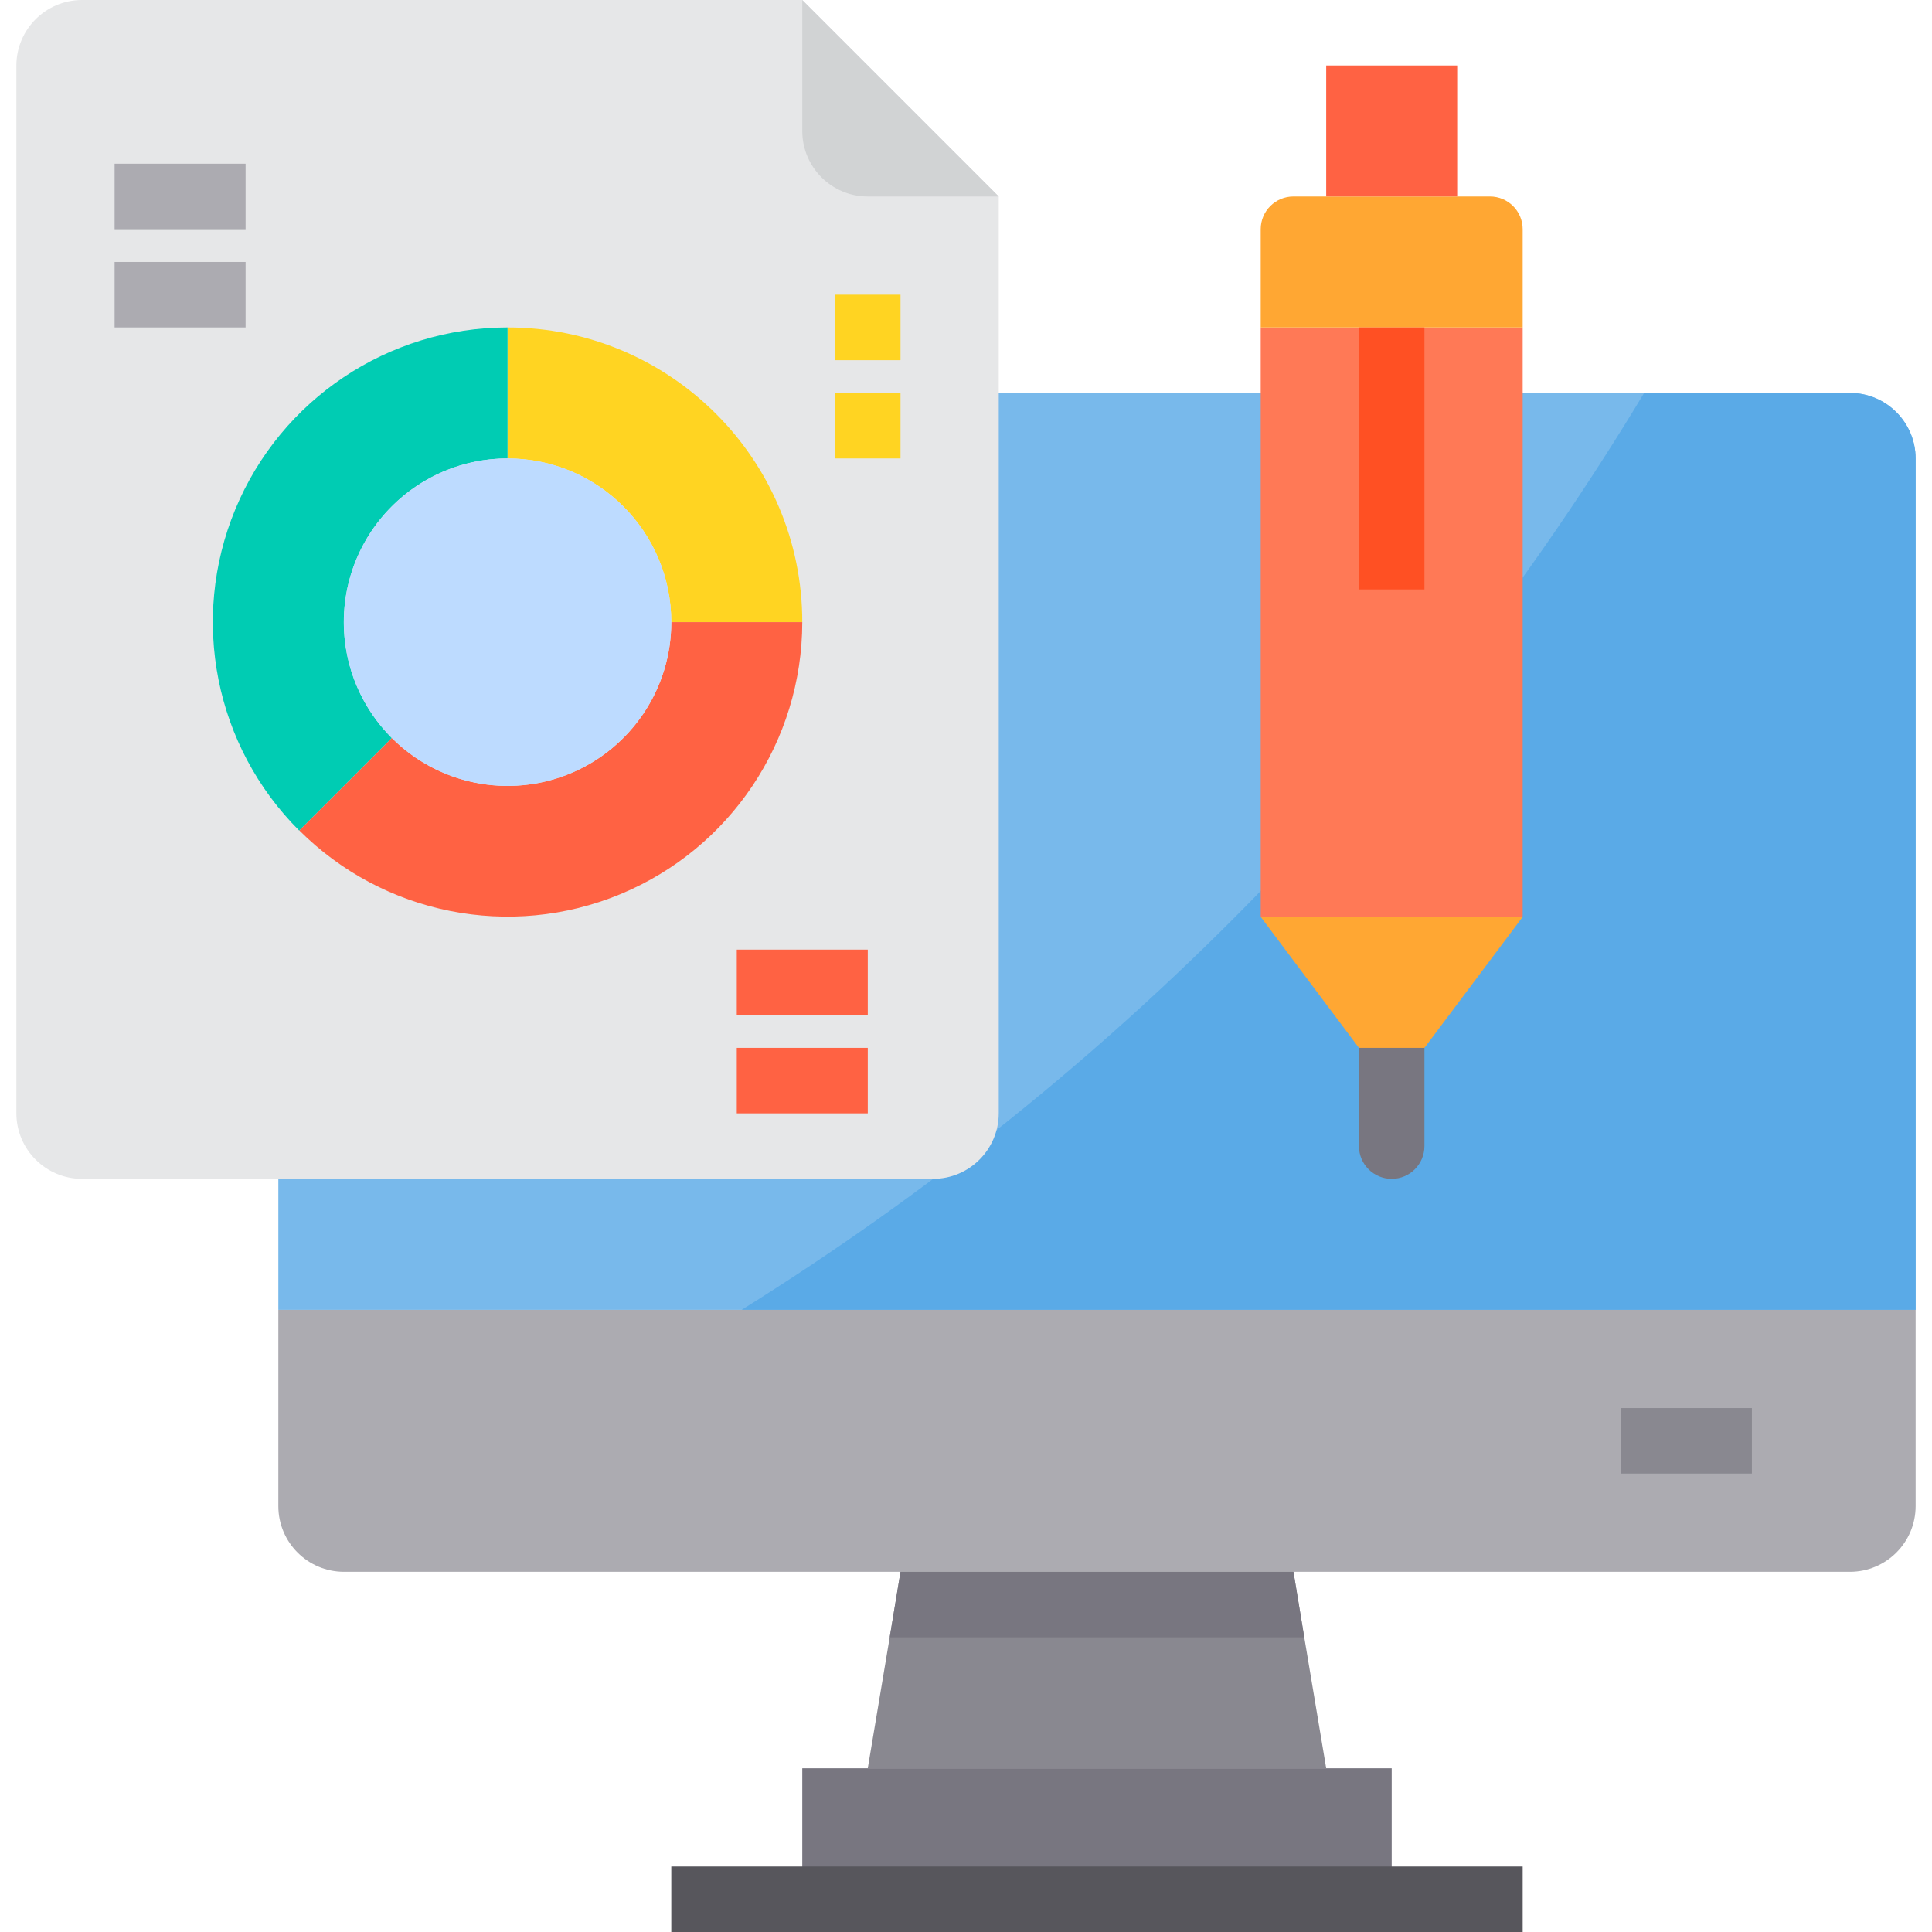 <svg height="472pt" viewBox="-3 0 471 472" width="472pt" xmlns="http://www.w3.org/2000/svg"><path d="m464.5 112v208h-400v-224h384c8.824.027 15.973 7.176 16 16zm0 0" fill="#78b9eb"/><path d="m464.5 112v208h-286.801c90.141-56.223 165.691-132.98 220.48-224h50.32c8.824.027 15.973 7.176 16 16zm0 0" fill="#5aaae7"/><path d="m240.5 48v224c-.027 8.824-7.176 15.973-16 16h-208c-8.824-.027-15.973-7.176-16-16v-256c.027-8.824 7.176-15.973 16-16h176zm0 0" fill="#e6e7e8"/><path d="m64.5 320v48c.027 8.824 7.176 15.973 16 16h368c8.824-.027 15.973-7.176 16-16v-48zm0 0" fill="#acabb1"/><path d="m320.5 432h-112l5.359-32 2.641-16h96l2.641 16zm0 0" fill="#898890"/><path d="m192.5 432v32h144v-32zm0 0" fill="#787680"/><path d="m208.5 48h32l-48-48v32c0 8.836 7.164 16 16 16zm0 0" fill="#d1d3d4"/><path d="m336.5 80h-32v144h64v-144zm0 0" fill="#ff7956"/><path d="m368.5 80v-24c0-4.418-3.582-8-8-8h-48c-4.418 0-8 3.582-8 8v24zm0 0" fill="#ffa733"/><path d="m320.5 16h32v32h-32zm0 0" fill="#ff6243"/><path d="m160.5 152h32c0-39.766-32.234-72-72-72v32c22.09 0 40 17.91 40 40zm0 0" fill="#ffd422"/><path d="m160.5 152c.004 16.18-9.742 30.77-24.691 36.961-14.949 6.195-32.156 2.77-43.598-8.672l-22.59 22.59 22.559-22.559-22.559 22.559c20.59 20.566 51.535 26.715 78.422 15.582 26.891-11.133 44.43-37.359 44.457-66.461zm0 0" fill="#ff6243"/><path d="m92.211 180.289c-11.441-11.441-14.867-28.648-8.672-43.598 6.191-14.949 20.781-24.695 36.961-24.691v-32c-29.121 0-55.375 17.543-66.52 44.445-11.145 26.906-4.984 57.875 15.609 78.465zm0 0" fill="#00ccb3"/><path d="m160.5 152c0 22.09-17.91 40-40 40s-40-17.91-40-40 17.91-40 40-40 40 17.91 40 40zm0 0" fill="#bddbff"/><path d="m315.141 400h-101.281l2.641-16h96zm0 0" fill="#787680"/><path d="m392.5 344h32v16h-32zm0 0" fill="#898890"/><path d="m160.5 456h208v16h-208zm0 0" fill="#57565c"/><path d="m336.5 288c-4.418 0-8-3.582-8-8v-24c0-4.418 3.582-8 8-8s8 3.582 8 8v24c0 4.418-3.582 8-8 8zm0 0" fill="#787680"/><path d="m328.5 80h16v64h-16zm0 0" fill="#ff5023"/><path d="m24.5 40h32v16h-32zm0 0" fill="#acabb1"/><path d="m24.5 64h32v16h-32zm0 0" fill="#acabb1"/><path d="m176.5 232h32v16h-32zm0 0" fill="#ff6243"/><path d="m176.5 256h32v16h-32zm0 0" fill="#ff6243"/><path d="m200.5 72h16v16h-16zm0 0" fill="#ffd422"/><path d="m200.5 96h16v16h-16zm0 0" fill="#ffd422"/><path d="m328.5 256h16l24-32h-64zm0 0" fill="#ffa733"/></svg>
